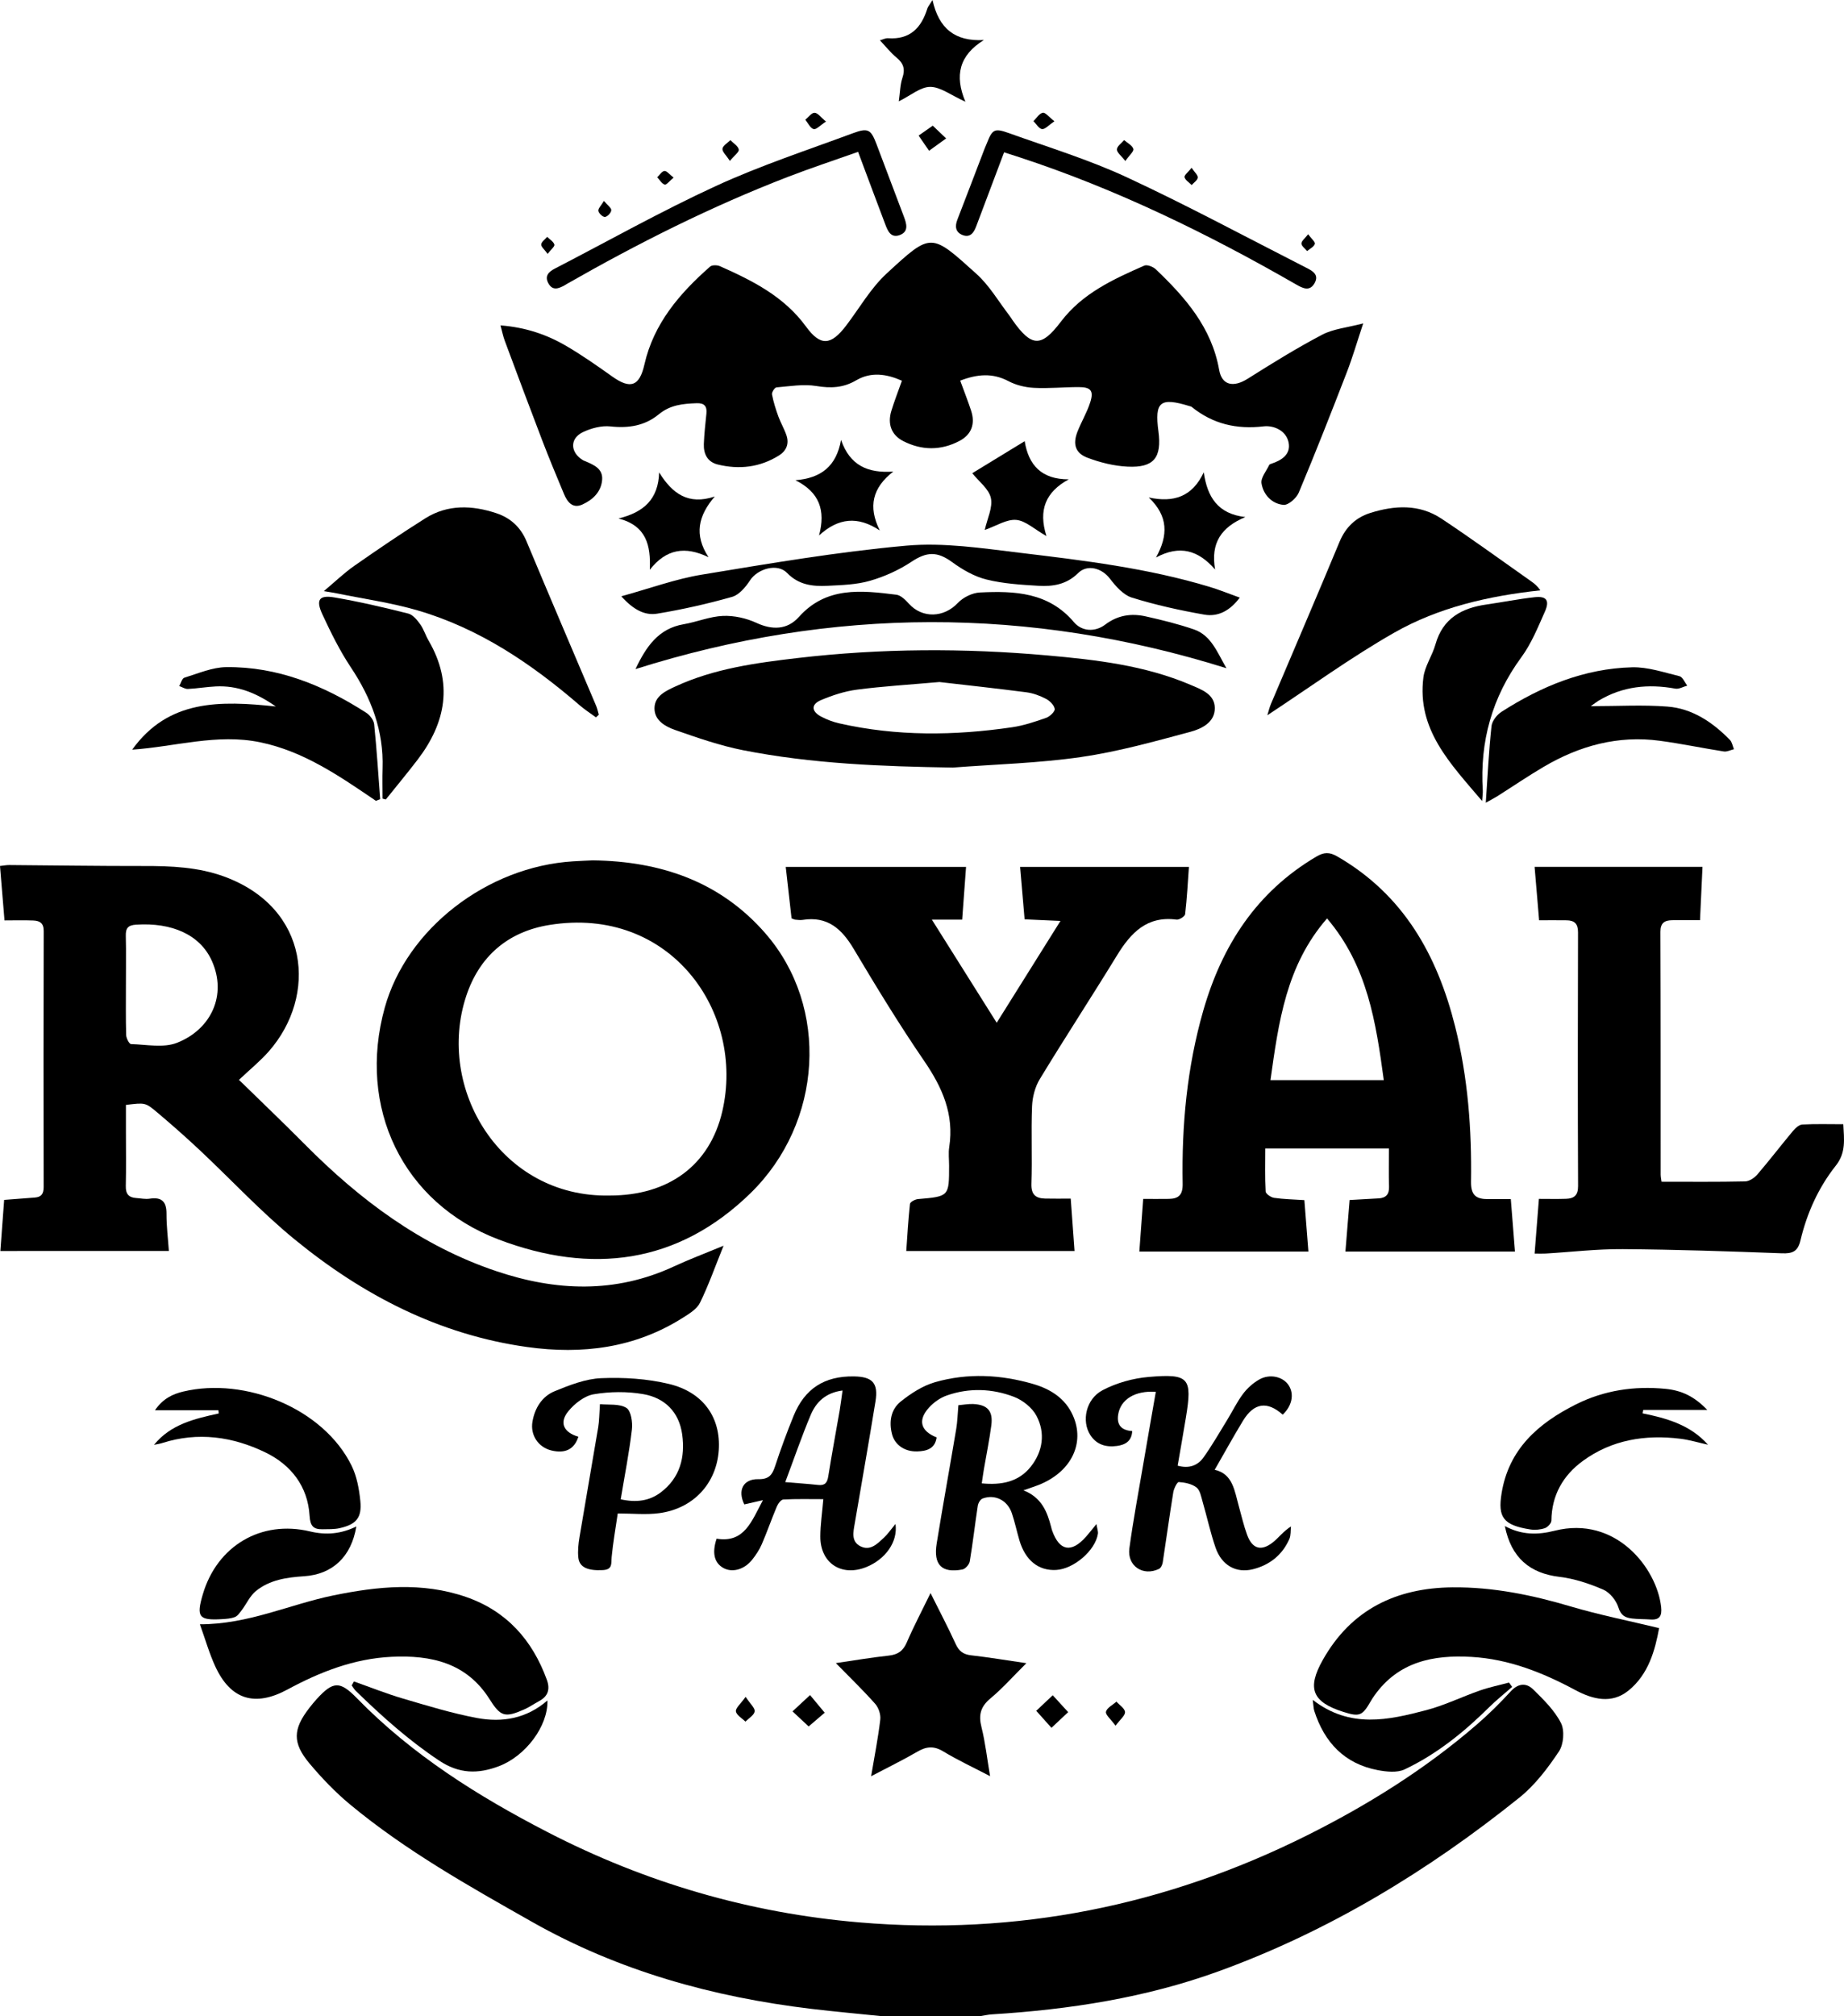 <?xml version="1.0" encoding="UTF-8"?> <svg xmlns="http://www.w3.org/2000/svg" id="_Слой_2" data-name="Слой 2" viewBox="0 0 751.36 821.17"><g id="_Слой_1-2" data-name="Слой 1"><g><path d="M359.4,821.17c-9.58-.99-19.17-1.84-28.72-2.98-40.18-4.82-78.53-15.4-114-35.5-25.63-14.52-51.33-28.91-74.1-47.8-5.97-4.96-11.44-10.67-16.44-16.62-7.09-8.44-6.81-14.05-.03-22.74,.92-1.18,1.86-2.35,2.87-3.45,6.76-7.43,9.5-7.54,16.45-.42,22.47,23.04,49.31,39.89,77.65,54.52,39.94,20.62,82.4,33,127.14,36.79,64.02,5.42,124.79-6.72,182.27-35.41,24.8-12.38,48.17-26.97,69.19-45.12,4.9-4.23,9.54-8.82,13.91-13.59,3.06-3.34,6.34-3.5,9.12-.78,4.23,4.15,8.69,8.52,11.32,13.67,1.55,3.05,1.11,8.71-.82,11.6-4.56,6.83-9.76,13.7-16.1,18.79-37.18,29.86-77.62,54.43-122.56,70.75-29.71,10.79-60.81,15.59-92.33,17.54-1.63,.1-3.25,.48-4.88,.73h-39.95Z"></path><path d="M391.24,155c1.64,4.5,3.17,8.35,4.46,12.29,1.74,5.31,.18,9.69-4.72,12.28-7.56,3.99-15.38,3.95-22.97,.07-4.8-2.46-6.45-6.96-4.82-12.29,1.21-3.96,2.73-7.83,4.31-12.29-6.33-2.8-12.59-3.7-18.62-.17-5.25,3.08-10.32,3.31-16.23,2.33-5.26-.87-10.86,.1-16.28,.56-.72,.06-1.97,2.01-1.81,2.86,.58,3.05,1.53,6.04,2.59,8.97,.96,2.64,2.44,5.1,3.32,7.75,1.13,3.41-.05,6.27-3.09,8.16-7.76,4.83-16.17,5.82-24.94,3.66-4.2-1.04-5.79-4.32-5.65-8.34,.15-4.15,.64-8.29,1.05-12.42,.29-2.95-.82-4.3-3.92-4.2-5.55,.18-10.82,.67-15.44,4.49-5.68,4.7-12.32,5.77-19.71,4.97-3.68-.4-7.93,.72-11.34,2.37-5.41,2.62-5.06,8.38,.24,11.45,.28,.16,.61,.25,.92,.38,3.42,1.49,7.13,3.02,6.76,7.56-.4,4.94-3.86,8.14-8.05,10.04-4.03,1.83-6.17-1.11-7.55-4.41-3.01-7.2-6.01-14.4-8.8-21.68-5.18-13.5-10.22-27.04-15.27-40.59-.68-1.81-1.05-3.74-1.74-6.27,10.09,.76,18.82,3.69,26.86,8.41,6.44,3.77,12.58,8.08,18.67,12.41,7.52,5.35,11.12,3.88,13.11-4.91,3.77-16.65,14.33-28.95,26.76-39.86,.81-.71,2.91-.67,4.04-.16,13.28,5.9,26.11,12.32,35.06,24.61,5.9,8.09,10.16,7.69,16.34-.43,5.43-7.13,9.99-15.21,16.48-21.19,18.33-16.91,17.98-16.64,36.59,.11,5.34,4.81,9.1,11.38,13.57,17.16,.41,.52,.73,1.12,1.11,1.66,7.8,11.05,11.7,11.27,19.77,.64,8.74-11.51,21.29-17.24,33.95-22.8,1.15-.51,3.59,.44,4.69,1.49,12.04,11.46,22.78,23.75,25.82,40.96,1.11,6.29,5.76,7.31,11.63,3.62,9.95-6.27,19.96-12.48,30.36-17.94,4.55-2.39,10.1-2.86,16.71-4.6-2.51,7.55-4.32,13.82-6.67,19.89-6.35,16.42-12.79,32.81-19.59,49.04-.94,2.25-4.25,5.16-6.22,4.98-4.74-.42-8.22-4.14-8.96-8.77-.36-2.28,1.98-5,3.15-7.5,.11-.24,.54-.38,.85-.48,4.29-1.41,8.09-3.9,7.01-8.8-1.06-4.79-6.07-6.89-10.15-6.42-11.03,1.29-20.7-.97-29.31-7.93-.24-.2-.62-.24-.93-.34-11.94-3.66-14.22-1.8-12.62,10.28,1.43,10.75-1.86,14.92-12.6,14.39-5.5-.27-11.14-1.67-16.32-3.63-5.01-1.9-6.04-5.6-4.05-10.64,1.58-4.01,3.85-7.78,5.16-11.86,1.54-4.78,.3-6.27-4.72-6.27-6.07,0-12.15,.63-18.19,.31-3.51-.18-7.27-1.09-10.37-2.72-6.49-3.42-12.67-2.91-19.72-.2Z"></path><path d="M415.67,353.07h68.77c-.44,6.14-.78,12.72-1.54,19.25-.11,.91-2.39,2.37-3.49,2.23-12.08-1.61-18.64,5.36-24.29,14.59-10.33,16.87-21.17,33.44-31.44,50.35-1.94,3.19-3.01,7.33-3.16,11.09-.42,10.47,.1,20.97-.26,31.45-.16,4.48,1.68,6.04,5.62,6.13,3.29,.08,6.58,.02,10.4,.02,.55,7.6,1.06,14.63,1.55,21.35h-68.56c.43-6.09,.79-12.66,1.51-19.2,.09-.79,2.08-1.86,3.26-1.96,12.68-1.09,12.68-1.05,12.68-13.67,0-2.5-.33-5.04,.05-7.48,2.08-13.36-2.82-24.34-10.23-35.15-10.14-14.8-19.5-30.16-28.69-45.59-4.87-8.19-10.71-13.44-20.83-11.82-.97,.15-1.99-.02-2.99-.09-.31-.02-.61-.21-1.5-.53-.78-6.9-1.59-14.05-2.37-20.96h73.47c-.49,6.62-1.02,13.78-1.58,21.47h-12.35c9.04,14.38,17.48,27.78,26.42,42,8.73-13.93,17.04-27.21,25.98-41.47-5.4-.24-9.76-.43-14.61-.65-.62-7.25-1.23-14.3-1.83-21.35Z"></path><path d="M627.13,374.81c-.66-7.79-1.26-14.85-1.84-21.75h68.41c-.31,6.59-.64,13.64-1.01,21.71-3.88,0-7.61-.05-11.35,.02-3.02,.06-4.79,1.02-4.78,4.72,.13,32.95,.08,65.91,.1,98.86,0,.95,.22,1.9,.35,2.93,11.55,0,22.81,.12,34.07-.13,1.7-.04,3.79-1.44,4.98-2.83,4.98-5.8,9.63-11.88,14.53-17.74,.97-1.16,2.48-2.53,3.81-2.6,5.43-.29,10.89-.12,16.68-.12,.31,6.18,1.15,11.56-3.04,16.85-7.09,8.94-11.77,19.33-14.41,30.43-1.09,4.57-3.23,5.46-7.6,5.29-21.61-.81-43.23-1.54-64.85-1.7-10.45-.08-20.91,1.18-31.37,1.8-1.3,.08-2.61,.01-4.51,.01,.57-7.26,1.13-14.29,1.75-22.27,3.85,0,7.44,.09,11.03-.03,3.23-.11,4.95-1.33,4.93-5.18-.15-34.45-.13-68.9-.02-103.35,.01-3.53-1.47-4.85-4.63-4.9-3.61-.06-7.23-.01-11.26-.01Z"></path><path d="M81.44,661.55c19.71,.03,36.5-8.08,54.29-11.74,18.07-3.72,36.26-5.59,54.17,.61,16.47,5.7,27.01,17.5,32.91,33.71,1.41,3.86,.52,6.74-3.15,8.71-2.05,1.1-3.97,2.46-6.08,3.39-7.89,3.49-9.66,2.88-14.11-4.19-9.35-14.83-23.86-18.01-39.9-17.25-15.27,.72-29.17,6.15-42.43,13.32-13.19,7.14-23.11,4.22-29.39-9.33-2.47-5.34-4.08-11.08-6.3-17.22Z"></path><path d="M676.03,663.1c-1.65,8.9-4.23,18.79-12.54,25.49-6.79,5.47-14.47,3.58-21.57-.23-13.3-7.14-27.12-12.65-42.36-13.53-15.62-.9-29.87,1.97-39.63,15.87-.48,.68-.94,1.37-1.35,2.09-3.49,6.08-4.6,6.53-11.19,4.45-12.72-4.01-14.95-9.57-8.39-21.19,11.61-20.6,29.98-29.34,52.9-29.55,16.41-.15,32.3,3.1,48.02,7.76,11.67,3.46,23.66,5.84,36.11,8.84Z"></path><path d="M516.4,291.3c.5-1.6,.85-3.14,1.45-4.57,9.32-22.01,18.78-43.96,27.95-66.03,2.5-6.02,6.66-9.95,12.63-11.81,9.85-3.08,19.85-3.64,28.83,2.3,12.44,8.23,24.5,17.05,36.71,25.63,1.34,.94,2.58,2,3.66,3.62-21.13,2.29-41.42,6.93-59.53,17.24-17.68,10.07-34.22,22.14-51.69,33.62Z"></path><path d="M242.83,292.17c-2.2-1.62-4.53-3.1-6.59-4.88-19.68-16.98-40.97-31.36-66.17-38.71-10.62-3.09-21.69-4.63-32.56-6.86-1.44-.3-2.9-.51-5.56-.96,4.63-3.88,8.3-7.44,12.43-10.32,9.52-6.65,19.13-13.19,28.96-19.36,9.11-5.72,19.04-5.32,28.86-2.07,5.71,1.89,9.9,5.61,12.34,11.47,9.33,22.38,18.91,44.66,28.36,66.99,.49,1.15,.73,2.41,1.09,3.62-.39,.36-.78,.72-1.17,1.08Z"></path><path d="M390.47,572.33c2.16-.19,4.13-.58,6.08-.49,5.86,.28,8.14,2.85,7.37,8.72-.78,5.93-1.99,11.8-3,17.7-.3,1.78-.54,3.58-.89,5.89,8.03,.79,15.05-.57,20-6.83,4.9-6.2,5.97-13.66,2.32-20.63-1.74-3.33-5.58-6.39-9.16-7.77-8.87-3.4-18.25-3.76-27.36-.58-2.7,.94-5.37,2.81-7.3,4.94-4.66,5.13-3.44,9.57,3.11,12.15-.64,4.66-4.11,5.59-7.9,5.71-5.1,.16-9.16-2.66-10.28-7.03-1.3-5.05-.46-10.09,3.54-13.28,4.17-3.33,9.01-6.47,14.07-7.91,13.23-3.77,26.69-3.08,39.88,.75,7.09,2.06,13.14,5.85,16.26,12.93,4.85,11.02-.52,22.38-13,27.78-2.07,.89-4.24,1.54-7.21,2.61,7.38,2.87,9.68,8.66,11.3,14.94,.12,.48,.23,.97,.4,1.44,2.98,8.36,7.81,9.25,13.79,2.53,1.27-1.43,2.44-2.96,4.27-5.18,.31,1.94,.74,3,.59,3.98-1.05,6.8-9.83,14.33-17.03,14.72-7.17,.39-12.54-3.91-14.95-12.07-1.08-3.66-1.86-7.43-3.08-11.04-1.79-5.29-6.88-7.85-11.94-5.98-.9,.33-1.77,1.85-1.94,2.93-1.16,7.54-2.01,15.14-3.27,22.66-.21,1.28-1.8,3.08-3.01,3.31-8.41,1.58-11.88-1.89-10.47-10.61,2.53-15.59,5.36-31.12,7.97-46.7,.49-2.92,.55-5.9,.87-9.59Z"></path><path d="M470.95,566.88c-8.53-.6-14.33,3.13-15.32,9.15-.73,4.41,1.38,6.54,5.7,6.82-.19,4.23-2.98,5.63-6.25,6.07-4.38,.59-8.3-.49-10.85-4.5-3.59-5.62-1.81-14.61,5.02-18.2,5.68-2.99,12.41-4.87,18.83-5.41,16.47-1.4,17.78,.39,15.14,16.48-1.07,6.52-2.23,13.02-3.37,19.66,4.73,1.31,8.22-.1,10.57-3.4,3.45-4.86,6.44-10.05,9.56-15.14,2.18-3.54,3.99-7.34,6.46-10.65,1.74-2.32,4.09-4.44,6.61-5.88,4.37-2.5,9.79-1.18,12.06,2.37,2.31,3.61,1.33,8.36-2.45,11.92-6.32-5.63-11.72-4.87-16.22,2.54-3.87,6.37-7.47,12.91-11.5,19.92,7.44,1.64,8.1,8.66,9.87,14.97,1.08,3.84,1.96,7.75,3.33,11.49,2.15,5.87,5.86,6.88,10.72,2.91,2.26-1.85,4.05-4.28,7.16-6.31-.19,1.72,.01,3.61-.65,5.12-2.86,6.51-8.03,10.6-14.81,12.31-6.9,1.74-12.77-1.58-15.26-8.77-2.11-6.12-3.47-12.49-5.28-18.72-.6-2.05-1.03-4.69-2.5-5.82-1.89-1.46-4.71-2.02-7.19-2.19-.68-.05-2,2.62-2.26,4.16-1.54,9.5-2.83,19.05-4.3,28.56-.15,.96-.75,2.28-1.52,2.65-6.51,3.14-13.04-1.2-12.07-8.37,1.54-11.37,3.67-22.65,5.6-33.96,1.67-9.81,3.4-19.6,5.17-29.79Z"></path><path d="M253.15,242.86c11.73-3.22,22.07-7.04,32.74-8.8,27.71-4.57,55.48-9.31,83.42-11.82,15.18-1.36,30.83,1.05,46.14,2.89,26.06,3.12,52.18,6.26,77.45,13.9,3.94,1.19,7.77,2.76,12.26,4.37-3.97,5.32-8.82,7.92-14.45,6.93-9.95-1.75-19.9-3.94-29.53-6.94-3.5-1.09-6.6-4.66-9-7.79-3.24-4.23-9.16-5.91-12.92-2.17-4.62,4.61-10.22,5.5-16.08,5.16-7.12-.42-14.38-.86-21.25-2.57-4.95-1.23-9.77-4.01-13.95-7.06-6.07-4.44-10.33-4.32-16.6-.16-5.12,3.4-11,6.05-16.91,7.75-5.51,1.59-11.5,1.75-17.3,2.04-6.03,.3-11.74-.33-16.48-5.25-3.91-4.06-11.97-1.74-15.09,3.04-1.78,2.73-4.44,5.9-7.31,6.72-10.01,2.84-20.21,5.13-30.48,6.83-5.04,.84-9.71-1.55-14.65-7.07Z"></path><path d="M403.41,723.4c-6.86-3.58-13.17-6.51-19.09-10.09-3.82-2.31-6.86-2.02-10.54,.13-5.83,3.4-11.92,6.35-18.83,9.99,1.41-8.39,2.87-15.7,3.73-23.08,.24-2.06-.69-4.85-2.08-6.41-4.93-5.56-10.3-10.73-16.02-16.58,7.46-1.08,14.42-2.29,21.44-3.04,3.71-.39,5.92-1.81,7.44-5.34,2.81-6.52,6.14-12.82,9.7-20.14,3.72,7.46,7.18,14.02,10.26,20.76,1.34,2.94,3.13,4.23,6.31,4.59,7.08,.8,14.12,1.98,22.48,3.2-5.34,5.3-9.68,10.22-14.66,14.37-4.04,3.36-4.88,6.75-3.63,11.7,1.57,6.24,2.27,12.69,3.5,19.95Z"></path><path d="M499.74,272.16c-80.39-25.17-160.57-25-240.8,.35,4.34-9.2,9.4-16.53,19.63-18.27,5.39-.92,10.65-3.17,16.02-3.39,4.54-.18,9.52,.93,13.66,2.85,6.32,2.92,12.49,2.9,17.24-2.4,11.18-12.5,25.46-10.86,39.74-9.08,1.85,.23,3.72,2.14,5.12,3.68,5.55,6.08,14.27,5.68,19.94-.33,2.15-2.28,5.87-4.11,8.97-4.26,14.15-.7,28.02-.1,38.33,12.09,3.21,3.8,8.6,4.13,12.73,1,5.11-3.87,10.63-4.67,16.51-3.36,6.63,1.48,13.28,3.12,19.69,5.33,7.01,2.42,9.46,9.35,13.21,15.79Z"></path><path d="M648.19,287.61c11.14,0,21.24-.61,31.23,.17,10.16,.79,18.4,6.37,25.44,13.56,.9,.92,1.12,2.52,1.66,3.8-1.38,.33-2.83,1.12-4.12,.92-8.7-1.35-17.33-3.18-26.05-4.35-17.01-2.3-32.7,1.99-47.3,10.57-6.44,3.79-12.63,8.01-18.95,12.01-1.07,.68-2.21,1.25-4.7,2.64,.77-11.19,1.26-21.23,2.33-31.2,.23-2.1,2.22-4.63,4.11-5.84,16.21-10.39,33.7-17.6,53.15-18.11,6.42-.17,12.94,2.07,19.32,3.62,1.3,.32,2.14,2.51,3.19,3.84-1.63,.44-3.36,1.5-4.86,1.23-11.05-2.01-21.54-.97-31.3,4.92-.8,.48-1.53,1.07-3.16,2.22Z"></path><path d="M153.16,326.16c-14.72-9.99-29.35-20.17-47.19-23.85-17.58-3.62-34.66,1.82-52.11,3.02,14.73-20.51,35.79-20,58.53-17.59-8.01-5.58-15.66-8.59-24.41-8.17-3.81,.18-7.6,.85-11.41,1.03-1.16,.06-2.35-.77-3.53-1.18,.68-1.18,1.13-3.11,2.07-3.4,5.64-1.72,11.38-4.25,17.11-4.31,20.93-.22,39.6,7.41,56.95,18.55,1.52,.98,3.12,3.03,3.29,4.72,1.04,10.15,1.68,20.34,2.45,30.52-.58,.22-1.17,.44-1.75,.66Z"></path><path d="M235.66,585.16c-1.63,5.15-5.42,6.96-11.03,5.58-5.29-1.3-8.62-6.23-7.67-11.73,.96-5.59,3.91-10.29,9.06-12.4,6.07-2.48,12.57-5.04,18.97-5.3,9.17-.38,18.7,.21,27.6,2.35,14.1,3.39,21.16,13.82,20.28,26.97-.92,13.55-10.32,23.8-24.29,25.66-5.35,.71-10.87,.12-16.87,.12-.9,6.2-1.92,11.89-2.47,17.63-.26,2.69,.51,5.23-3.65,5.44-5.94,.3-9.48-1.05-9.93-5.03-.31-2.76,.01-5.65,.47-8.42,2.48-14.93,5.13-29.83,7.62-44.76,.43-2.6,.42-5.28,.71-9.38,3.52,.37,7.86-.26,10.76,1.51,1.9,1.15,2.6,5.87,2.26,8.8-1.1,9.37-2.94,18.66-4.56,28.44,6.14,1.39,11.63,.75,16.34-2.83,7.81-5.93,9.99-14.28,8.71-23.58-1.26-9.17-7.13-14.91-15.85-16.42-6.56-1.14-13.61-1.06-20.18,.05-3.79,.64-7.82,3.79-10.38,6.93-3.79,4.64-1.93,8.58,4.11,10.37Z"></path><path d="M155.85,325.24c0-4.1-.12-8.2,.02-12.29,.52-15.25-4.55-28.6-12.92-41.16-4.49-6.74-8.12-14.11-11.55-21.47-2.8-6.01-1.42-8.06,4.82-7,10.12,1.71,20.15,4.08,30.11,6.57,1.89,.47,3.61,2.6,4.88,4.36,1.44,1.99,2.16,4.49,3.42,6.64,10.06,17.29,7.14,33.37-4.52,48.59-4.19,5.47-8.6,10.76-12.91,16.14-.45-.12-.9-.24-1.34-.37Z"></path><path d="M603.92,326.25c-13.01-15.31-26.64-29.1-23.94-50.35,.59-4.61,3.62-8.85,4.91-13.43,2.98-10.63,10.69-14.82,20.76-16.26,6.57-.94,13.09-2.26,19.68-2.98,4.81-.52,6.18,1.32,4.16,5.87-2.83,6.36-5.5,13.01-9.58,18.56-11.97,16.31-16.97,34.36-15.73,54.36,.06,.97-.11,1.95-.27,4.23Z"></path><path d="M62.77,588.44c6.83-8.4,16.58-10.61,26.36-12.76l-.13-1.3h-25.86c3.26-4.8,7.34-6.63,11.51-7.62,25.25-6.01,57.18,6.87,68.62,30.21,2.13,4.34,3.06,9.48,3.55,14.35,.69,6.84-1.67,9.57-8.44,11.08-2.23,.5-4.6,.39-6.91,.44-3.75,.08-5.07-1.25-5.33-5.53-.73-11.96-7.56-20.69-17.96-25.74-13.36-6.48-27.56-8.5-42.15-3.83-1.05,.34-2.16,.47-3.25,.71Z"></path><path d="M695.65,574.23h-26.08c-.09,.47-.18,.94-.27,1.41,9.92,2.01,19.5,4.72,26.65,12.78-3.75-.83-7.46-1.97-11.26-2.44-14.32-1.77-27.97,.41-39.79,9.07-7.98,5.84-12.66,13.92-12.76,24.24-.01,1.08-1.49,2.7-2.63,3.09-1.82,.63-3.98,.84-5.9,.55-11.21-1.72-13.32-5.08-11.78-14.66,2.91-18.14,15.04-28.64,30.36-36.31,11.44-5.72,23.68-7.54,36.39-6.31,6.64,.64,11.82,3.11,17.07,8.59Z"></path><path d="M409.13,62.03c-3.45,9.17-6.73,17.86-10,26.54-.47,1.24-.95,2.49-1.41,3.73-.97,2.59-2.52,4.63-5.56,3.41-2.84-1.14-3.13-3.51-2.07-6.24,3.72-9.6,7.38-19.23,11.06-28.84,.3-.78,.65-1.53,.96-2.3,2.22-5.62,3.05-6.24,8.93-4.13,16.1,5.78,32.58,10.8,48.04,17.98,24.68,11.46,48.68,24.4,72.94,36.75,2.54,1.29,5.61,2.77,3.66,6.33-2.02,3.69-4.96,2.1-7.7,.52-35.96-20.66-73.09-38.76-112.58-51.72-1.88-.62-3.76-1.21-6.27-2.02Z"></path><path d="M349.63,61.85c-9.85,3.49-19.28,6.6-28.54,10.17-31.23,12.04-61.05,27.02-90.09,43.61-.29,.16-.56,.36-.85,.52-2.49,1.4-5.05,2.44-6.78-.89-1.54-2.96,.29-4.62,2.76-5.89,21.84-11.29,43.31-23.37,65.61-33.63,18.07-8.31,37.1-14.55,55.78-21.48,6.25-2.32,7.36-1.53,9.66,4.54,3.7,9.79,7.41,19.58,11.1,29.37,1.11,2.93,2.13,6.21-1.75,7.6-3.64,1.3-4.87-1.89-5.88-4.57-3.64-9.59-7.21-19.21-11.01-29.35Z"></path><path d="M534.91,692.34c15.27,11.81,30.85,8.2,46.2,4.19,7.5-1.96,14.59-5.47,21.94-8.03,3.85-1.34,7.88-2.16,11.82-3.21,.42,.59,.84,1.17,1.27,1.76-3.17,2.78-6.48,5.42-9.47,8.38-10.22,10.1-21.33,19.06-34.34,25.22-3.04,1.44-7.39,.97-10.94,.3-13.55-2.58-21.73-11.26-25.86-24.1-.34-1.05-.32-2.21-.63-4.5Z"></path><path d="M144.22,684.84c6.65,2.34,13.21,4.97,19.97,6.96,9.98,2.93,19.98,6.01,30.18,7.92,10.23,1.92,20.19,.27,28.69-7.15,.29,10.5-8.96,22.7-19.78,26.78-8.49,3.2-16.13,3.18-24.34-2.28-12.41-8.25-23.34-18.05-33.93-28.35-.67-.65-1.14-1.51-1.7-2.27,.3-.54,.61-1.08,.91-1.62Z"></path><path d="M613.16,621.54c6.89,3.71,13.43,3.64,20.29,1.91,24.98-6.31,41.66,15.3,43.4,31.05,.4,3.66-.61,5.37-4.42,5.09-2.48-.18-4.99-.1-7.45-.4-2.68-.32-4.52-1.17-5.53-4.47-.88-2.85-3.48-6.11-6.15-7.27-5.67-2.46-11.78-4.49-17.88-5.22-12.04-1.43-19.68-7.76-22.25-20.69Z"></path><path d="M145.19,621.7c-2.01,12.29-9.65,19.52-21.29,20.28-7.06,.46-14.02,1.46-19.63,6.03-2.42,1.96-3.8,5.17-5.74,7.75-.8,1.06-1.67,2.38-2.8,2.83-1.65,.65-3.55,.76-5.36,.87-9.37,.56-10.46-.89-7.72-10.15,5.81-19.7,23.74-30.36,43.67-25.58,6.59,1.58,12.7,1.01,18.88-2.02Z"></path><path d="M393.36,41.43c-5.94-2.68-10.14-6.04-14.33-6.04-3.99,0-7.98,3.51-12.8,5.89,.52-3.66,.53-6.79,1.48-9.6,1.19-3.54,.43-5.89-2.39-8.21-2.39-1.96-4.33-4.46-6.79-7.05,1.25-.34,2.31-.93,3.33-.85,8.91,.64,13.56-4.21,16-12.1,.23-.73,.8-1.36,2.1-3.47,2.54,11.57,9.12,16.97,20.93,16.31-10.05,6.22-12.02,14.43-7.53,25.12Z"></path><path d="M342.7,179.19c3.61,10.36,10.81,13.6,21.27,12.88-8.51,6.6-10.31,14.29-5.5,23.97-8.98-5.95-16.89-5.12-24.74,2.04,2.74-10.24,.15-17.59-9.62-22.49,10.43-.84,16.68-5.68,18.58-16.4Z"></path><path d="M288.69,226.94c-9.55-4.61-17.26-3.37-23.92,5.11,.44-9.96-1.38-17.92-12.75-20.88,10.26-2.51,16.24-7.82,16.55-18.77,5.36,8.65,11.88,13.42,22.67,9.82-6.71,7.79-8.53,15.58-2.54,24.71Z"></path><path d="M417.52,179.69c1.57,9.76,6.86,15.56,17.95,15.54-9.38,5.12-12.48,12.45-9.08,23.11-4.94-2.8-8.5-6.26-12.33-6.59-3.9-.33-8.05,2.43-12.81,4.09,1.02-4.63,3.34-9.17,2.49-13.02-.83-3.73-4.91-6.74-7.58-10.09,.22-.13,20.61-12.59,21.37-13.05Z"></path><path d="M495.11,231.95c-6.88-7.87-14.36-10.09-24.09-4.89,5.02-8.99,5.04-16.86-2.94-24.44,10.17,2.18,17.75-.28,22.41-10.27,1.44,10.19,5.79,16.96,16.94,18.24-9.8,4.11-14.22,10.56-12.32,21.36Z"></path><path d="M336.03,697.56c-1.99,1.7-4.11,3.52-6.54,5.6-1.93-1.8-4.06-3.8-6.57-6.14,2.43-2.26,4.56-4.24,7.14-6.64,1.97,2.36,3.75,4.51,5.97,7.18Z"></path><path d="M435.24,697.32c-2.18,2.05-4.19,3.94-6.81,6.4-1.99-2.23-3.92-4.39-6.2-6.93,2.19-2.07,4.29-4.05,6.72-6.34,2.04,2.23,3.91,4.27,6.29,6.88Z"></path><path d="M380.07,51.19c1.39,1.33,3.03,2.89,5.44,5.19-2.2,1.59-4.17,3.01-6.95,5.02-.93-1.35-2.31-3.35-4.26-6.18,1.26-.88,3.24-2.26,5.76-4.03Z"></path><path d="M303.81,691.1c1.9,2.88,3.88,4.57,3.68,5.94-.22,1.53-2.42,2.78-3.76,4.15-1.38-1.38-3.65-2.63-3.87-4.18-.19-1.36,1.92-3.04,3.95-5.91Z"></path><path d="M454.54,702.86c-1.93-2.67-4.19-4.49-3.9-5.69,.4-1.63,2.76-2.77,4.27-4.12,1.25,1.41,3.42,2.78,3.49,4.25,.07,1.45-1.98,3.01-3.86,5.56Z"></path><path d="M336.55,49.51c-2.3,1.5-3.94,3.35-5.02,3.07-1.37-.36-2.29-2.46-3.4-3.81,1.26-1.02,2.55-2.87,3.78-2.84,1.31,.04,2.56,1.87,4.65,3.58Z"></path><path d="M429.63,49.39c-2.32,1.57-3.75,3.3-5.02,3.18-1.26-.11-2.35-2.08-3.52-3.23,1.26-1.22,2.38-3.15,3.82-3.42,1.06-.2,2.53,1.77,4.71,3.46Z"></path><path d="M458.53,65.58c-1.69-2.19-3.5-3.51-3.44-4.74,.06-1.3,1.9-2.52,2.95-3.78,1.33,1.18,3.33,2.15,3.76,3.6,.29,.97-1.65,2.6-3.28,4.92Z"></path><path d="M297.4,65.53c-1.5-2.3-3.18-3.75-3.02-4.96,.16-1.28,2.08-2.34,3.22-3.49,1.22,1.26,3.14,2.38,3.42,3.82,.2,1.01-1.83,2.46-3.62,4.63Z"></path><path d="M533.01,95.4c1.34,1.82,2.99,3.18,2.74,3.94-.38,1.19-2.04,1.97-3.15,2.92-.83-1.02-2.29-2.03-2.31-3.07-.02-1.03,1.42-2.08,2.72-3.78Z"></path><path d="M223.14,103.4c-1.29-1.79-2.7-2.89-2.61-3.85,.1-1.09,1.55-2.05,2.42-3.07,1.05,1.03,2.57,1.91,2.95,3.14,.22,.71-1.39,2-2.76,3.78Z"></path><path d="M485.54,68.35c1.21,1.81,2.59,2.96,2.5,3.98-.09,1.07-1.59,2.03-2.47,3.04-1.03-1.05-2.62-1.97-2.9-3.2-.19-.82,1.47-2.07,2.86-3.82Z"></path><path d="M274.48,72.34c-1.67,1.37-2.96,3.06-3.64,2.84-1.21-.38-2.05-1.92-3.05-2.98,.98-.92,1.89-2.46,2.95-2.56,.94-.09,2.04,1.4,3.74,2.71Z"></path><path d="M246.08,81.84c1.49,1.78,3.04,2.82,2.99,3.78-.05,1.02-1.54,2.61-2.55,2.74-.84,.11-2.52-1.43-2.71-2.44-.17-.95,1.13-2.17,2.27-4.09Z"></path><path d="M274.56,515.82c-23.9,11.07-48.08,10.08-72.43,1.87-30.53-10.29-55.49-29-77.9-51.58-8.87-8.94-17.99-17.63-26.86-26.3,4.57-4.33,8.74-7.69,12.21-11.66,19.75-22.51,16.68-58.3-18.15-71.11-10.66-3.92-21.74-4.35-32.94-4.33-18.27,.03-36.53-.26-54.8-.39-1.1,0-2.2,.22-3.69,.38,.61,7.39,1.19,14.44,1.83,22.17,4.19,0,7.99-.12,11.77,.04,2.51,.11,4.22,.98,4.21,4.22-.1,34.79-.09,69.57-.02,104.36,0,2.71-.93,4.05-3.59,4.25-4.09,.3-8.17,.63-12.51,.96-.54,7.34-1.07,14.36-1.54,20.81H68.81c-.34-4.94-.99-10.05-.97-15.16,.02-5-1.95-6.89-6.88-6.14-1.77,.27-3.64-.15-5.46-.27-3.02-.2-4.31-1.65-4.24-4.83,.17-7.49,.05-14.98,.05-22.47,0-3.58,0-7.17,0-10.63,7.75-.91,7.86-1.05,12.68,3.01,5.85,4.93,11.6,9.99,17.18,15.22,12.98,12.17,25.14,25.31,38.87,36.54,27.71,22.67,58.82,38.84,94.81,43.85,22.36,3.11,43.84,.44,63.36-11.91,2.62-1.66,5.74-3.54,7-6.11,3.5-7.13,6.15-14.69,9.61-23.24-7.49,3.1-13.99,5.54-20.26,8.45Zm-202.41-91.11c-5.49,2.17-12.47,.71-18.76,.53-.73-.02-1.94-2.37-1.98-3.67-.2-6.81-.09-13.63-.1-20.45,0-4.99,.06-9.98,.03-14.97-.01-1.66-.04-3.33-.08-4.99-.08-3.12,.9-4.35,4.19-4.56,14.62-.95,26.06,4.11,30.84,14.67,6.31,13.95-.23,27.96-14.14,33.44Z"></path><path d="M311.86,380.13c-18.32-21-42.49-29.36-70.36-29.72-2.31,.11-5.13,.22-7.95,.4-35.15,2.16-67.86,27.54-76.77,59.57-11.28,40.55,7.16,79.62,46.52,94.5,37.4,14.13,72.65,10.18,102.49-18.9,29.47-28.71,32.27-75.82,6.07-105.84Zm-17.55,72.51c-5.14,22.09-22.02,34.3-45.87,34.28-44.45,.96-70.98-43.69-58.44-81.35,5.28-15.88,16.73-26.08,33.87-28.85,49.12-7.94,79.87,35.39,70.44,75.92Z"></path><path d="M561.73,488.08c-3.79,.22-7.57,.43-11.81,.67-.59,7.23-1.16,14.26-1.71,21h69.08c-.54-6.82-1.09-13.85-1.69-21.36-3.44,0-6.41,0-9.38,0-4.7-.02-6.91-1.54-6.83-7.07,.32-21.32-1.26-42.48-6.49-63.29-7.32-29.15-21.08-53.68-48.02-69.22-3.15-1.82-5.41-1.78-8.57,.1-24.31,14.37-38.39,36.15-46.02,62.69-6.62,23.05-8.83,46.67-8.4,70.55,.08,4.43-1.59,6.07-5.58,6.14-3.41,.06-6.83,.01-10.5,.01-.58,7.96-1.1,14.96-1.57,21.45h68.89c-.53-6.78-1.09-13.83-1.65-20.96-4.44-.29-8.43-.36-12.34-.93-1.3-.19-3.39-1.63-3.45-2.6-.33-5.76-.16-11.54-.16-17.51h50.41c0,5.35-.12,10.45,.04,15.54,.1,3.15-1.26,4.62-4.28,4.8Zm-44.06-48.16c3.33-23.72,6.37-46.69,23.05-65.86,16.51,19.41,19.92,42.31,23.12,65.86h-46.17Z"></path><path d="M485.09,278.92c-18.63-7.93-38.52-10.21-58.39-11.98-33.9-3.02-67.83-2.89-101.66,1.06-17.02,1.99-34.04,4.29-49.83,11.58-3.91,1.8-8.48,3.88-8.53,8.85-.05,4.99,4.42,7.49,8.41,8.88,9.07,3.17,18.25,6.37,27.64,8.23,28.19,5.57,56.79,6.62,85.51,7.08,17.41-1.34,34.95-1.79,52.19-4.28,15.04-2.17,29.83-6.32,44.55-10.26,4.6-1.23,10.09-3.84,10.01-9.76-.08-5.66-5.53-7.53-9.89-9.39Zm-58.8,13.44c-4.53,1.59-9.16,3.15-13.88,3.84-23.52,3.45-47.03,3.72-70.37-1.57-2.56-.58-5.12-1.53-7.44-2.76-4.04-2.13-4.2-4.99-.07-6.73,4.69-1.98,9.71-3.62,14.74-4.27,10.53-1.37,21.15-2,33.5-3.09,10.75,1.24,23.12,2.58,35.45,4.18,2.74,.36,5.52,1.38,7.98,2.67,1.56,.81,3.33,2.57,3.56,4.11,.15,1.05-1.98,3.09-3.47,3.62Z"></path><path d="M364.86,620.7c-1.96,2.37-3.14,4.13-4.65,5.53-2.67,2.47-5.55,5.57-9.57,3.57-3.92-1.95-2.95-5.85-2.36-9.33,2.82-16.55,5.75-33.09,8.44-49.67,1.22-7.52-1.21-10.1-8.81-10.21-11.98-.17-20,4.94-24.53,16.02-2.76,6.77-5.3,13.64-7.57,20.59-1.17,3.58-2.58,5.33-6.84,5.25-6.16-.12-8.51,4.55-5.69,10.27,2.19-.5,4.42-1.01,7.59-1.73-4.67,8.63-7.52,17.55-18.88,15.69-1.91,5.75-.99,9.71,2.57,11.83,3.6,2.14,8.61,.89,11.91-3.25,1.54-1.93,2.96-4.07,3.93-6.33,2.18-5.03,3.97-10.23,6.1-15.28,.5-1.19,1.72-2.88,2.68-2.93,5.37-.28,10.77-.14,16.29-.14-.47,5.61-1.2,10.39-1.22,15.19-.05,10.91,8.68,16.57,18.81,12.44,7.67-3.13,12.87-10.2,11.81-17.52Zm-22.79-45.9c-1.52,8.82-3.18,17.62-4.58,26.47-.42,2.64-1.37,3.84-4.15,3.53-4.09-.45-8.2-.71-13.38-1.15,3.66-9.77,6.72-18.69,10.37-27.37,2.18-5.18,6.02-9.04,12.97-9.95-.45,3.14-.77,5.82-1.22,8.48Z"></path></g></g></svg> 